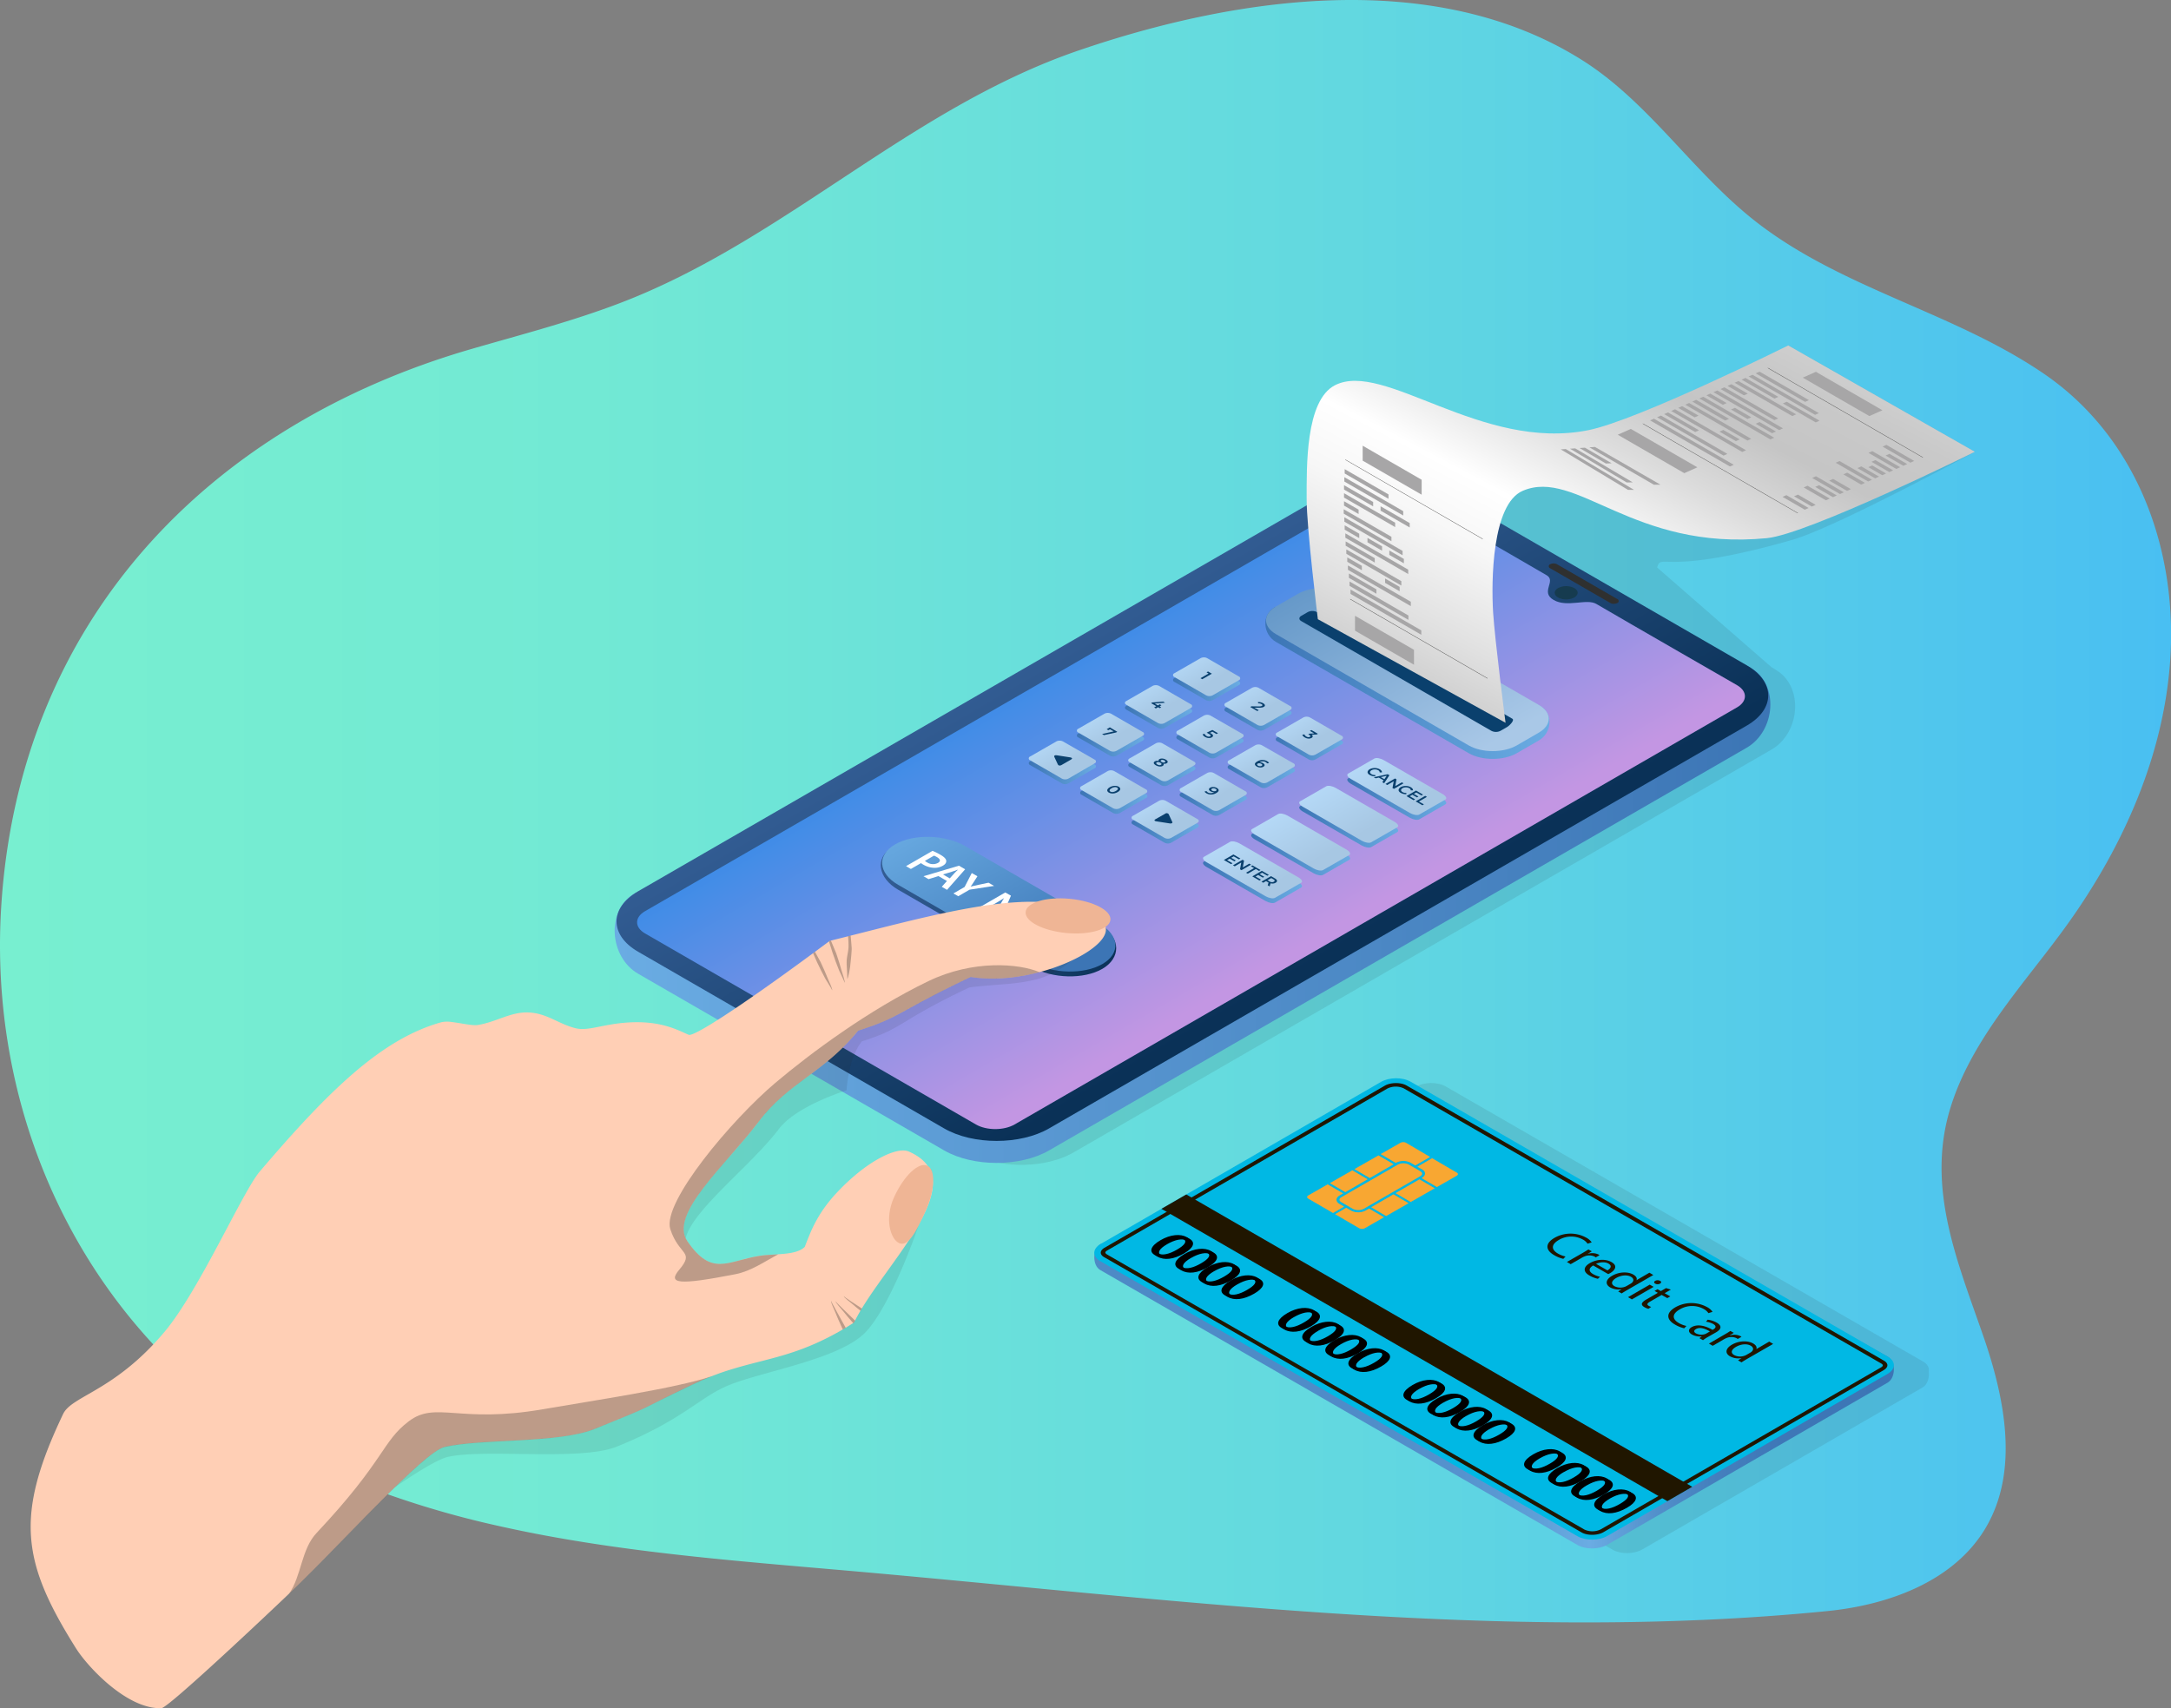 <svg xmlns="http://www.w3.org/2000/svg" xmlns:xlink="http://www.w3.org/1999/xlink" viewBox="0 0 1151.7 906.32"><rect x="0" y="0" width="1151.7" height="906.32" fill="#808080" stroke="none"/><defs><style>.cls-1{isolation:isolate;}.cls-2{fill:url(#linear-gradient);}.cls-3,.cls-46,.cls-52{fill:#222221;}.cls-3{opacity:0.1;}.cls-4{fill:url(#linear-gradient-2);}.cls-5{fill:url(#linear-gradient-3);}.cls-6{fill:url(#linear-gradient-4);}.cls-7{fill:#163b4f;}.cls-8{fill:#2f3030;}.cls-9{fill:url(#linear-gradient-5);}.cls-10{fill:url(#linear-gradient-6);}.cls-11{fill:#0a406d;}.cls-12{fill:url(#linear-gradient-7);}.cls-13{fill:url(#linear-gradient-8);}.cls-14{fill:url(#linear-gradient-9);}.cls-15{fill:url(#linear-gradient-10);}.cls-16{fill:url(#linear-gradient-11);}.cls-17{fill:url(#linear-gradient-12);}.cls-18{fill:url(#linear-gradient-13);}.cls-19{fill:url(#linear-gradient-14);}.cls-20{fill:url(#linear-gradient-15);}.cls-21{fill:url(#linear-gradient-16);}.cls-22{fill:url(#linear-gradient-17);}.cls-23{fill:url(#linear-gradient-18);}.cls-24{fill:url(#linear-gradient-19);}.cls-25{fill:url(#linear-gradient-20);}.cls-26{fill:url(#linear-gradient-21);}.cls-27{fill:url(#linear-gradient-22);}.cls-28{fill:url(#linear-gradient-23);}.cls-29{fill:url(#linear-gradient-24);}.cls-30{fill:url(#linear-gradient-25);}.cls-31{fill:url(#linear-gradient-26);}.cls-32{fill:url(#linear-gradient-27);}.cls-33{fill:url(#linear-gradient-28);}.cls-34{fill:url(#linear-gradient-29);}.cls-35{fill:url(#linear-gradient-30);}.cls-36{fill:url(#linear-gradient-31);}.cls-37{fill:url(#linear-gradient-32);}.cls-38{fill:url(#linear-gradient-33);}.cls-39{fill:url(#linear-gradient-34);}.cls-40{fill:url(#linear-gradient-35);}.cls-41{fill:url(#linear-gradient-36);}.cls-42{fill:url(#linear-gradient-37);}.cls-43{fill:url(#linear-gradient-38);}.cls-44{fill:url(#linear-gradient-39);}.cls-45{fill:#a7a6a7;}.cls-47{fill:url(#linear-gradient-40);}.cls-48{fill:url(#linear-gradient-41);}.cls-49{fill:#fff;}.cls-50{fill:#ffcfb5;}.cls-51{fill:#efb595;}.cls-52,.cls-55{mix-blend-mode:overlay;}.cls-52{opacity:0.3;}.cls-53{fill:url(#linear-gradient-42);}.cls-54{fill:#00b8e4;}.cls-56{fill:#201600;}.cls-57{fill:#f8a732;}</style><linearGradient id="linear-gradient" y1="430.37" x2="1151.7" y2="430.37" gradientUnits="userSpaceOnUse"><stop offset="0" stop-color="#78efd0"/><stop offset="0.27" stop-color="#72e9d4"/><stop offset="0.62" stop-color="#62d8e0"/><stop offset="1" stop-color="#49bff2"/></linearGradient><linearGradient id="linear-gradient-2" x1="326.07" y1="440.64" x2="939.17" y2="440.64" gradientUnits="userSpaceOnUse"><stop offset="0" stop-color="#6aace3"/><stop offset="1" stop-color="#3c75b5"/></linearGradient><linearGradient id="linear-gradient-3" x1="-1133.21" y1="-1835.64" x2="-881.51" y2="-1835.64" gradientTransform="matrix(0.87, 0.5, -1, 0.58, -330.71, 1992.51)" gradientUnits="userSpaceOnUse"><stop offset="0" stop-color="#335d94"/><stop offset="1" stop-color="#0a3157"/></linearGradient><linearGradient id="linear-gradient-4" x1="-1120.54" y1="-1834.93" x2="-894.17" y2="-1834.93" gradientTransform="matrix(0.87, 0.5, -1, 0.58, -330.71, 1992.51)" gradientUnits="userSpaceOnUse"><stop offset="0" stop-color="#3c8ce7"/><stop offset="1" stop-color="#c396e3"/></linearGradient><linearGradient id="linear-gradient-5" x1="671.27" y1="359.36" x2="821.99" y2="359.36" gradientUnits="userSpaceOnUse"><stop offset="0" stop-color="#3c75b5"/><stop offset="1" stop-color="#6aace3"/></linearGradient><linearGradient id="linear-gradient-6" x1="-1784.48" y1="-1723.94" x2="-1637.02" y2="-1723.94" gradientTransform="matrix(0.87, 0.5, -1, 0.58, 504.19, 2206.01)" gradientUnits="userSpaceOnUse"><stop offset="0" stop-color="#6296c7"/><stop offset="1" stop-color="#a9c8e7"/></linearGradient><linearGradient id="linear-gradient-7" x1="622.3" y1="361.59" x2="657.95" y2="361.59" xlink:href="#linear-gradient-5"/><linearGradient id="linear-gradient-8" x1="649.55" y1="377.33" x2="685.2" y2="377.33" xlink:href="#linear-gradient-5"/><linearGradient id="linear-gradient-9" x1="676.8" y1="393.06" x2="712.45" y2="393.06" xlink:href="#linear-gradient-5"/><linearGradient id="linear-gradient-10" x1="714.77" y1="419.84" x2="767.25" y2="419.84" xlink:href="#linear-gradient-5"/><linearGradient id="linear-gradient-11" x1="689.26" y1="434.57" x2="741.74" y2="434.57" xlink:href="#linear-gradient-5"/><linearGradient id="linear-gradient-12" x1="663.75" y1="449.3" x2="716.23" y2="449.3" xlink:href="#linear-gradient-5"/><linearGradient id="linear-gradient-13" x1="638.23" y1="464.03" x2="690.72" y2="464.03" xlink:href="#linear-gradient-5"/><linearGradient id="linear-gradient-14" x1="596.79" y1="376.32" x2="632.43" y2="376.32" xlink:href="#linear-gradient-5"/><linearGradient id="linear-gradient-15" x1="624.04" y1="392.05" x2="659.69" y2="392.05" xlink:href="#linear-gradient-5"/><linearGradient id="linear-gradient-16" x1="651.29" y1="407.79" x2="686.94" y2="407.79" xlink:href="#linear-gradient-5"/><linearGradient id="linear-gradient-17" x1="571.27" y1="391.05" x2="606.92" y2="391.05" xlink:href="#linear-gradient-5"/><linearGradient id="linear-gradient-18" x1="598.53" y1="406.78" x2="634.17" y2="406.78" xlink:href="#linear-gradient-5"/><linearGradient id="linear-gradient-19" x1="625.78" y1="422.52" x2="661.43" y2="422.52" xlink:href="#linear-gradient-5"/><linearGradient id="linear-gradient-20" x1="545.76" y1="405.78" x2="581.41" y2="405.78" xlink:href="#linear-gradient-5"/><linearGradient id="linear-gradient-21" x1="573.01" y1="421.51" x2="608.66" y2="421.51" xlink:href="#linear-gradient-5"/><linearGradient id="linear-gradient-22" x1="600.27" y1="437.25" x2="635.92" y2="437.25" xlink:href="#linear-gradient-5"/><linearGradient id="linear-gradient-23" x1="-377.62" y1="-2697.45" x2="-354.19" y2="-2697.45" gradientTransform="matrix(0.87, 0.5, -1, 0.58, -1740.46, 2099.47)" gradientUnits="userSpaceOnUse"><stop offset="0" stop-color="#b7dcfa"/><stop offset="1" stop-color="#a7c7e3"/></linearGradient><linearGradient id="linear-gradient-24" x1="-346.15" y1="-2697.45" x2="-322.72" y2="-2697.45" xlink:href="#linear-gradient-23"/><linearGradient id="linear-gradient-25" x1="-314.69" y1="-2697.45" x2="-291.25" y2="-2697.45" xlink:href="#linear-gradient-23"/><linearGradient id="linear-gradient-26" x1="-271.17" y1="-2697.45" x2="-227.65" y2="-2697.45" xlink:href="#linear-gradient-23"/><linearGradient id="linear-gradient-27" x1="-271.17" y1="-2671.94" x2="-227.65" y2="-2671.94" xlink:href="#linear-gradient-23"/><linearGradient id="linear-gradient-28" x1="-271.17" y1="-2646.43" x2="-227.65" y2="-2646.43" xlink:href="#linear-gradient-23"/><linearGradient id="linear-gradient-29" x1="-271.17" y1="-2620.92" x2="-227.65" y2="-2620.92" xlink:href="#linear-gradient-23"/><linearGradient id="linear-gradient-30" x1="-377.62" y1="-2671.94" x2="-354.19" y2="-2671.94" xlink:href="#linear-gradient-23"/><linearGradient id="linear-gradient-31" x1="-346.16" y1="-2671.94" x2="-322.72" y2="-2671.94" xlink:href="#linear-gradient-23"/><linearGradient id="linear-gradient-32" x1="-314.69" y1="-2671.94" x2="-291.25" y2="-2671.94" xlink:href="#linear-gradient-23"/><linearGradient id="linear-gradient-33" x1="-377.62" y1="-2646.43" x2="-354.19" y2="-2646.43" xlink:href="#linear-gradient-23"/><linearGradient id="linear-gradient-34" x1="-346.16" y1="-2646.43" x2="-322.72" y2="-2646.43" xlink:href="#linear-gradient-23"/><linearGradient id="linear-gradient-35" x1="-314.69" y1="-2646.43" x2="-291.25" y2="-2646.43" xlink:href="#linear-gradient-23"/><linearGradient id="linear-gradient-36" x1="-377.63" y1="-2620.92" x2="-354.19" y2="-2620.92" xlink:href="#linear-gradient-23"/><linearGradient id="linear-gradient-37" x1="-346.16" y1="-2620.92" x2="-322.72" y2="-2620.92" xlink:href="#linear-gradient-23"/><linearGradient id="linear-gradient-38" x1="-314.69" y1="-2620.92" x2="-291.26" y2="-2620.92" xlink:href="#linear-gradient-23"/><linearGradient id="linear-gradient-39" x1="780.51" y1="404.18" x2="932.73" y2="114.33" gradientUnits="userSpaceOnUse"><stop offset="0" stop-color="#c2c2c2"/><stop offset="0.16" stop-color="#e0e0e0"/><stop offset="0.31" stop-color="#f7f7f7"/><stop offset="0.41" stop-color="#fff"/><stop offset="0.56" stop-color="#dcdcdc"/><stop offset="0.68" stop-color="#c5c5c5"/><stop offset="0.79" stop-color="#c9c9c9"/><stop offset="0.89" stop-color="#d4d4d4"/><stop offset="0.98" stop-color="#e7e7e7"/><stop offset="1" stop-color="#ececec"/></linearGradient><linearGradient id="linear-gradient-40" x1="467.27" y1="481.94" x2="592.15" y2="481.94" gradientTransform="matrix(1, 0, 0, 1, 0, 0)" xlink:href="#linear-gradient-3"/><linearGradient id="linear-gradient-41" x1="-3476.4" y1="-1110.09" x2="-3349.46" y2="-1110.09" gradientTransform="matrix(0.87, 0.5, -1, 0.58, 2375.35, 2827.13)" xlink:href="#linear-gradient-2"/><linearGradient id="linear-gradient-42" x1="580.52" y1="699.16" x2="1004.68" y2="699.16" gradientUnits="userSpaceOnUse"><stop offset="0" stop-color="#4d8ac6"/><stop offset="0.32" stop-color="#4f8cc8"/><stop offset="0.46" stop-color="#5593ce"/><stop offset="0.56" stop-color="#5fa0d8"/><stop offset="0.62" stop-color="#6aace3"/><stop offset="0.65" stop-color="#61a1da"/><stop offset="0.71" stop-color="#508ec9"/><stop offset="0.77" stop-color="#4580be"/><stop offset="0.86" stop-color="#3e77b7"/><stop offset="1" stop-color="#3c75b5"/></linearGradient></defs><g class="cls-1"><g id="Слой_2" data-name="Слой 2"><g id="Слой_1-2" data-name="Слой 1"><path class="cls-2" d="M265.93,809.89a499.94,499.94,0,0,1-81.1-25C62.37,734.73-7.59,611.23.66,480.77,10.17,330.28,109.53,225.86,250.27,185.1c26.55-7.69,53.33-14.6,79.18-24.52,87.18-33.46,153.15-103.17,243-133.89,82.94-28.36,188.47-44.2,266.91,5.24,35.11,22.14,58.38,58.9,90.9,84.7,46.14,36.61,106,48.72,154.23,81.8,49.25,33.77,70.78,93.2,66.79,151.81-3.43,50.31-24.65,98.24-53.93,139.3-22.43,31.45-51.76,61.43-63,99.33-12.34,41.66,4,80.32,17.61,119.47,11.56,33.24,19.35,71.84,1.48,102.16-16.7,28.34-51.37,41-84.1,44.24-173.14,17.25-349.67-6.63-522.1-21.65C386.59,827.81,325.1,823.08,265.93,809.89Z"/><path class="cls-3" d="M941.85,355.27h0c-.67-.46-1.39-.91-2.14-1.34l-60.61-52.85c2.44-8.17,2.68,5,71.39-14.57,23.35-6.65,97.2-46.81,97.2-46.81l-99-56.42s-66.53,40.62-92.81,45.92c-56.9,11.5-107.43-19.44-133.44-6.08-15.72,8.08-16.13,25.48-16.13,42.84,0,.92,0,2,.06,3.1L351.67,473.84c-.67.38-1.3.78-1.9,1.18h0a20.19,20.19,0,0,0-7.31,7.26,17.26,17.26,0,0,0-1,1.85c-5.22,11.16-1.29,26.88,10.19,33.5L514,611.38c15.29,8.82,40.3,8.83,55.58,0L939.7,397.72C955,388.89,957.14,364.09,941.85,355.27Z"/><path class="cls-4" d="M928.72,354.28,764.2,270.89c-15.29-8.83-40.3-8.83-55.59,0L336.63,474c-15.29,8.83-13.38,33.79,1.91,42.61l162.37,93.75c15.28,8.82,40.3,8.82,55.58,0L926.57,396.72C941.86,387.9,944,363.1,928.72,354.28Z"/><path class="cls-5" d="M926.57,352.93,764.2,259.19c-15.29-8.83-40.3-8.83-55.59,0L338.53,472.85c-15.28,8.83-15.28,23.27,0,32.09l162.37,93.75c15.28,8.82,40.3,8.82,55.58,0L926.57,385C941.86,376.2,941.85,361.76,926.57,352.93Z"/><path class="cls-6" d="M921.45,363.49s-57.66-33.15-74.6-43.07c-5.22-3.06-15.41,2.08-22.67-2.12s1.55-10-3.66-13.09c-18.41-10.76-74.61-43.07-74.61-43.07-5.63-3.25-14.84-3.25-20.47,0L342.2,483.41c-5.64,3.25-5.64,8.57,0,11.82L517.73,596.58c5.63,3.25,14.85,3.25,20.48,0L921.45,375.31C927.08,372.06,927.08,366.74,921.45,363.49Z"/><path class="cls-7" d="M835.15,312a9.51,9.51,0,0,0-8.6,0c-2.37,1.37-2.37,3.59,0,5a9.51,9.51,0,0,0,8.6,0C837.52,315.56,837.52,313.34,835.15,312Z"/><path class="cls-8" d="M857.94,317.81,826,299.37a4,4,0,0,0-3.65,0,1.12,1.12,0,0,0,0,2.11l31.94,18.44a4,4,0,0,0,3.66,0A1.11,1.11,0,0,0,857.94,317.81Z"/><path class="cls-9" d="M817.12,374.51,714.06,319.1c-7-4-18.43-4-25.42,0l-12.48,3.11c-7,4-6.26,14.32.73,18.35l102.29,59.06c7,4,18.43,4,25.42,0l11.75-6.79C823.34,388.8,824.11,378.54,817.12,374.51Z"/><path class="cls-10" d="M804.6,395.49c-7,4-18.43,4-25.42,0L676.89,336.43c-7-4-7-10.64,0-14.67L688.64,315c7-4,18.43-4,25.42,0L816.35,374c7,4,7,10.64,0,14.68Z"/><path class="cls-11" d="M796,387.73a5.33,5.33,0,0,1-4.84,0L690.32,329.52c-1.34-.77-1.34-2,0-2.79l3.46-2a5.36,5.36,0,0,1,4.84,0l72,41.56c1.58.91,7.06.81,8.47,1.63l23.2,13.39c1.33.77-1.49,3.65-2.83,4.43Z"/><path class="cls-12" d="M623,361.76l16.81,9.71a3.88,3.88,0,0,0,3.48,0l13.92-8a1.06,1.06,0,0,0,0-2l-16.82-9.7a3.81,3.81,0,0,0-3.48,0l-13.91,8A1.06,1.06,0,0,0,623,361.76Z"/><path class="cls-13" d="M650.27,377.49l16.81,9.71a3.84,3.84,0,0,0,3.48,0l13.92-8a1.06,1.06,0,0,0,0-2l-16.82-9.71a3.88,3.88,0,0,0-3.48,0l-13.91,8A1.06,1.06,0,0,0,650.27,377.49Z"/><path class="cls-14" d="M677.52,393.23l16.81,9.7a3.81,3.81,0,0,0,3.48,0l13.92-8a1.06,1.06,0,0,0,0-2l-16.82-9.71a3.88,3.88,0,0,0-3.48,0l-13.91,8A1.06,1.06,0,0,0,677.52,393.23Z"/><path class="cls-15" d="M765.32,423.83l-31.23-18c-1.78-1-4-1.41-5-.86l-13.91,8c-1,.55-.3,1.84,1.49,2.87l31.23,18c1.78,1,4,1.41,5,.86l13.91-8C767.77,426.15,767.1,424.86,765.32,423.83Z"/><path class="cls-16" d="M739.81,438.56l-31.23-18c-1.78-1-4-1.41-5-.86l-13.91,8c-1,.55-.3,1.84,1.49,2.86l31.23,18c1.78,1,4,1.42,5,.86l13.92-8C742.26,440.88,741.59,439.59,739.81,438.56Z"/><path class="cls-17" d="M714.3,453.29l-31.23-18c-1.78-1-4-1.41-5-.86l-13.91,8c-1,.56-.3,1.84,1.49,2.87l31.22,18c1.79,1,4,1.42,5,.86l13.92-8C716.75,455.61,716.08,454.32,714.3,453.29Z"/><path class="cls-18" d="M688.79,468l-31.23-18c-1.78-1-4-1.41-5-.86l-13.92,8c-1,.56-.29,1.84,1.49,2.87l31.23,18c1.79,1,4,1.42,5,.86l13.92-8C691.24,470.33,690.57,469.05,688.79,468Z"/><path class="cls-19" d="M597.51,376.49l16.81,9.71a3.88,3.88,0,0,0,3.48,0l13.91-8a1.06,1.06,0,0,0,0-2l-16.81-9.7a3.84,3.84,0,0,0-3.48,0l-13.91,8C596.54,375,596.54,375.93,597.51,376.49Z"/><path class="cls-20" d="M641.57,401.93a3.88,3.88,0,0,0,3.48,0l13.92-8a1.06,1.06,0,0,0,0-2l-16.82-9.71a3.81,3.81,0,0,0-3.48,0l-13.91,8a1.06,1.06,0,0,0,0,2Z"/><path class="cls-21" d="M672.3,417.66l13.92-8a1.06,1.06,0,0,0,0-2l-16.82-9.71a3.88,3.88,0,0,0-3.48,0L652,406a1.05,1.05,0,0,0,0,2l16.81,9.71A3.81,3.81,0,0,0,672.3,417.66Z"/><path class="cls-22" d="M572,391.22l16.82,9.7a3.81,3.81,0,0,0,3.48,0l13.91-8a1.06,1.06,0,0,0,0-2l-16.81-9.71a3.88,3.88,0,0,0-3.48,0l-13.92,8A1.06,1.06,0,0,0,572,391.22Z"/><path class="cls-23" d="M613.16,396.91l-13.91,8a1.06,1.06,0,0,0,0,2l16.81,9.71a3.88,3.88,0,0,0,3.48,0l13.91-8a1.05,1.05,0,0,0,0-2l-16.81-9.71A3.81,3.81,0,0,0,613.16,396.91Z"/><path class="cls-24" d="M626.5,422.68l16.81,9.71a3.81,3.81,0,0,0,3.48,0l13.92-8a1.06,1.06,0,0,0,0-2l-16.82-9.71a3.88,3.88,0,0,0-3.48,0l-13.91,8A1.05,1.05,0,0,0,626.5,422.68Z"/><path class="cls-25" d="M580.69,405.61l-16.81-9.71a3.88,3.88,0,0,0-3.48,0l-13.92,8a1.06,1.06,0,0,0,0,2l16.82,9.7a3.81,3.81,0,0,0,3.48,0l13.91-8A1.06,1.06,0,0,0,580.69,405.61Z"/><path class="cls-26" d="M607.94,421.34l-16.81-9.7a3.81,3.81,0,0,0-3.48,0l-13.92,8a1.06,1.06,0,0,0,0,2l16.82,9.71a3.88,3.88,0,0,0,3.48,0l13.91-8A1.06,1.06,0,0,0,607.94,421.34Z"/><path class="cls-27" d="M635.19,437.08l-16.81-9.71a3.88,3.88,0,0,0-3.48,0l-13.91,8a1.06,1.06,0,0,0,0,2l16.81,9.71a3.81,3.81,0,0,0,3.48,0l13.91-8C636.16,438.53,636.16,437.63,635.19,437.08Z"/><path class="cls-28" d="M643.31,368.89a3.88,3.88,0,0,1-3.48,0L623,359.18a1.06,1.06,0,0,1,0-2l13.91-8a3.84,3.84,0,0,1,3.48,0l16.82,9.7a1.06,1.06,0,0,1,0,2Z"/><path class="cls-29" d="M670.56,384.62a3.88,3.88,0,0,1-3.48,0l-16.81-9.71a1.06,1.06,0,0,1,0-2l13.91-8a3.81,3.81,0,0,1,3.48,0l16.82,9.71a1.06,1.06,0,0,1,0,2Z"/><path class="cls-30" d="M697.81,400.35a3.81,3.81,0,0,1-3.48,0l-16.81-9.71a1.05,1.05,0,0,1,0-2l13.91-8a3.88,3.88,0,0,1,3.48,0l16.82,9.71a1.06,1.06,0,0,1,0,2Z"/><path class="cls-31" d="M752.9,432.16c-1,.55-3.19.16-5-.87l-31.23-18c-1.79-1-2.45-2.31-1.49-2.86l13.91-8c1-.55,3.19-.17,5,.86l31.23,18c1.78,1,2.45,2.32,1.49,2.87Z"/><path class="cls-32" d="M727.38,446.88c-1,.56-3.18.17-5-.86l-31.23-18c-1.79-1-2.45-2.31-1.49-2.87l13.91-8c1-.55,3.19-.17,5,.86l31.23,18c1.78,1,2.45,2.32,1.49,2.87Z"/><path class="cls-33" d="M701.87,461.61c-1,.56-3.18.17-5-.86l-31.22-18c-1.79-1-2.46-2.31-1.49-2.87l13.91-8c1-.56,3.19-.17,5,.86l31.23,18c1.78,1,2.45,2.31,1.49,2.87Z"/><path class="cls-34" d="M676.36,476.34c-1,.56-3.18.17-5-.86l-31.23-18c-1.78-1-2.45-2.31-1.49-2.87l13.92-8c1-.56,3.19-.17,5,.86l31.23,18c1.78,1,2.45,2.31,1.49,2.87Z"/><path class="cls-35" d="M617.8,383.61a3.81,3.81,0,0,1-3.48,0l-16.81-9.7c-1-.56-1-1.46,0-2l13.91-8a3.88,3.88,0,0,1,3.48,0l16.81,9.71a1.06,1.06,0,0,1,0,2Z"/><path class="cls-36" d="M645.05,399.35a3.88,3.88,0,0,1-3.48,0l-16.81-9.71a1.06,1.06,0,0,1,0-2l13.91-8a3.81,3.81,0,0,1,3.48,0L659,389.31a1.05,1.05,0,0,1,0,2Z"/><path class="cls-37" d="M672.3,415.08a3.81,3.81,0,0,1-3.48,0L652,405.37a1.05,1.05,0,0,1,0-2l13.91-8a3.88,3.88,0,0,1,3.48,0L686.22,405a1.06,1.06,0,0,1,0,2Z"/><path class="cls-38" d="M592.29,398.34a3.81,3.81,0,0,1-3.48,0L572,388.64a1.06,1.06,0,0,1,0-2l13.92-8a3.88,3.88,0,0,1,3.48,0l16.81,9.71a1.06,1.06,0,0,1,0,2Z"/><path class="cls-39" d="M619.54,414.08a3.88,3.88,0,0,1-3.48,0l-16.81-9.71c-1-.56-1-1.45,0-2l13.91-8a3.81,3.81,0,0,1,3.48,0l16.81,9.7c1,.56,1,1.46,0,2Z"/><path class="cls-40" d="M646.79,429.81a3.81,3.81,0,0,1-3.48,0L626.5,420.1a1.06,1.06,0,0,1,0-2l13.91-8a3.88,3.88,0,0,1,3.48,0l16.82,9.71a1.06,1.06,0,0,1,0,2Z"/><path class="cls-41" d="M566.78,413.07a3.81,3.81,0,0,1-3.48,0l-16.82-9.71a1.05,1.05,0,0,1,0-2l13.92-8a3.88,3.88,0,0,1,3.48,0L580.69,403a1.06,1.06,0,0,1,0,2Z"/><path class="cls-42" d="M594,428.81a3.88,3.88,0,0,1-3.48,0l-16.82-9.71a1.06,1.06,0,0,1,0-2l13.92-8a3.81,3.81,0,0,1,3.48,0l16.81,9.7a1.06,1.06,0,0,1,0,2Z"/><path class="cls-43" d="M621.28,444.54a3.88,3.88,0,0,1-3.48,0L601,434.83a1.06,1.06,0,0,1,0-2l13.91-8a3.81,3.81,0,0,1,3.48,0l16.81,9.71c1,.55,1,1.45,0,2Z"/><path class="cls-11" d="M642.88,357.42l-5.08,2.93-.94-.54,4.28-2.48-1.07-.62.79-.45Z"/><path class="cls-11" d="M667.78,376.78l-.79.46-3.74-2.16.63-.36,3.92.06a5.43,5.43,0,0,0,1-.07,1.57,1.57,0,0,0,.6-.21c.24-.13.34-.28.31-.45s-.21-.33-.52-.51a2.87,2.87,0,0,0-1.71-.38l-.16-.68a4.66,4.66,0,0,1,1.43.11,4.73,4.73,0,0,1,1.34.52q.82.48.93,1t-.57.9a3.06,3.06,0,0,1-1,.34,6.79,6.79,0,0,1-1.49.1l-2.65,0Z"/><path class="cls-11" d="M696.38,390.7a1,1,0,0,1-.61.78,3,3,0,0,1-1,.34,3.82,3.82,0,0,1-1.25-.06,4.32,4.32,0,0,1-1.32-.52,3.81,3.81,0,0,1-.89-.69,1.58,1.58,0,0,1-.43-.75l1.14-.18a1.15,1.15,0,0,0,.3.59,2.37,2.37,0,0,0,.68.55,2.53,2.53,0,0,0,1,.34,1.43,1.43,0,0,0,.84-.16c.24-.14.33-.3.29-.48s-.26-.38-.64-.59l-.46-.27.65-.37,2.52-.13-2.31-1.33.79-.46,3.46,2-.63.36-2.7.14C696.19,390.11,696.39,390.41,696.38,390.7Z"/><path class="cls-11" d="M615.24,375.7l-.9-.52-1.15.67-.91-.53,1.15-.66-2.78-1.61.65-.38,5.77-.44,1,.58-5.48.44,1.66,1,1-.59.88.51-1,.59.9.52Z"/><path class="cls-11" d="M643.5,390.19c.06.36-.15.68-.62,1a3,3,0,0,1-1,.34,3.66,3.66,0,0,1-1.27-.05,4.5,4.5,0,0,1-1.32-.51,3.65,3.65,0,0,1-.9-.7,1.61,1.61,0,0,1-.42-.74l1.13-.19a1.24,1.24,0,0,0,.31.6,2.55,2.55,0,0,0,.68.55,2.51,2.51,0,0,0,1,.33,1.4,1.4,0,0,0,.85-.16c.26-.15.36-.32.28-.52a1.89,1.89,0,0,0-.85-.72l-1.23-.71,3-1.44,3,1.72-.79.45-2.18-1.26-1.28.62.49.28C643,389.45,643.43,389.84,643.5,390.19Z"/><path class="cls-11" d="M670.74,405.51a.76.76,0,0,1,.08.68,1.32,1.32,0,0,1-.6.6,2.9,2.9,0,0,1-1.11.36,3.9,3.9,0,0,1-2.39-.48c-.69-.4-1-.84-1-1.31s.49-.94,1.3-1.41a5.71,5.71,0,0,1,1.77-.67,5.13,5.13,0,0,1,1.79,0,4.47,4.47,0,0,1,1.62.57,3.11,3.11,0,0,1,.65.47,1.37,1.37,0,0,1,.36.48l-1.06.21a1.56,1.56,0,0,0-.72-.7,3,3,0,0,0-1.59-.4,3.67,3.67,0,0,0-1.71.51h0a3.2,3.2,0,0,1,1,.1,3.78,3.78,0,0,1,.91.37A2,2,0,0,1,670.74,405.51Zm-2.38,1a1.63,1.63,0,0,0,.91-.2c.26-.15.38-.33.35-.52s-.2-.39-.51-.56a2.11,2.11,0,0,0-1-.29,1.68,1.68,0,0,0-.91.19.55.55,0,0,0-.33.52c0,.2.2.4.53.59A2,2,0,0,0,668.36,406.49Z"/><path class="cls-11" d="M592.7,388.24l-.64.37L585.65,390l-1-.59,6.19-1.36-2-1.15-.86.49-.88-.5,1.66-1Z"/><path class="cls-11" d="M617.31,405.8a1.08,1.08,0,0,1-.51.54,2.63,2.63,0,0,1-1.07.32,4,4,0,0,1-1.26-.12,4.85,4.85,0,0,1-1.28-.52,3,3,0,0,1-.91-.74.82.82,0,0,1-.19-.72,1.13,1.13,0,0,1,.56-.62,2.41,2.41,0,0,1,.93-.29,3.38,3.38,0,0,1,1.09.06.56.56,0,0,1,0-.52,1,1,0,0,1,.46-.46,2.34,2.34,0,0,1,1-.29,3.58,3.58,0,0,1,1.16.1,4.1,4.1,0,0,1,1.16.47,2.63,2.63,0,0,1,.82.67.83.83,0,0,1,.17.67,1,1,0,0,1-.51.57,2,2,0,0,1-.79.26,3.18,3.18,0,0,1-.92,0A.74.74,0,0,1,617.31,405.8Zm-2.34.14a1.44,1.44,0,0,0,.91-.17c.25-.14.35-.32.29-.52a1.2,1.2,0,0,0-.61-.6,2.52,2.52,0,0,0-1-.35,1.52,1.52,0,0,0-.89.17c-.25.15-.36.33-.3.52s.25.4.6.6A2.52,2.52,0,0,0,615,405.94Zm1.81-2.8a1.3,1.3,0,0,0-.79.15c-.21.13-.3.28-.26.45a1,1,0,0,0,.51.52,2.28,2.28,0,0,0,.9.3,1.4,1.4,0,0,0,.78-.15c.23-.13.32-.29.27-.46a1.06,1.06,0,0,0-.52-.52A2.07,2.07,0,0,0,616.78,403.14Z"/><path class="cls-11" d="M646.49,419.35q-.07.7-1.29,1.41a5.45,5.45,0,0,1-3.57.69,4.91,4.91,0,0,1-1.61-.57,3.52,3.52,0,0,1-.65-.47,1.36,1.36,0,0,1-.36-.49l1.06-.21a1.47,1.47,0,0,0,.72.7,2.92,2.92,0,0,0,1.59.4,3.48,3.48,0,0,0,1.71-.51h0a3.18,3.18,0,0,1-1-.11,3.48,3.48,0,0,1-.92-.37,1.82,1.82,0,0,1-.7-.63.71.71,0,0,1-.08-.67,1.29,1.29,0,0,1,.6-.61,2.8,2.8,0,0,1,1.11-.36,4,4,0,0,1,1.24.06,3.68,3.68,0,0,1,1.15.42C646.22,418.44,646.54,418.87,646.49,419.35Zm-2.37.43a1.56,1.56,0,0,0,.91-.19c.25-.14.36-.31.34-.51s-.2-.4-.53-.59a2.18,2.18,0,0,0-1-.28,1.66,1.66,0,0,0-.9.2c-.26.16-.38.33-.35.53s.19.38.5.56A2.17,2.17,0,0,0,644.12,419.78Z"/><path class="cls-11" d="M587.45,419.63a1,1,0,0,1,.14-.95,3.11,3.11,0,0,1,1.13-1,5.42,5.42,0,0,1,1.68-.65,4.89,4.89,0,0,1,1.65-.09,3.79,3.79,0,0,1,1.39.45,1.74,1.74,0,0,1,.79.81,1.06,1.06,0,0,1-.14,1,3.2,3.2,0,0,1-1.13,1,5.71,5.71,0,0,1-1.68.66,5.17,5.17,0,0,1-1.65.08,3.62,3.62,0,0,1-1.4-.46A1.61,1.61,0,0,1,587.45,419.63Zm2.9.57a4.28,4.28,0,0,0,1.66-.59q.88-.53,1-1c.09-.29,0-.55-.4-.75a2.14,2.14,0,0,0-1.31-.24,4.18,4.18,0,0,0-1.65.59c-.6.35-.94.67-1,1s.05.55.4.75A2.15,2.15,0,0,0,590.35,420.2Z"/><path class="cls-11" d="M563.08,405.9c-.76.44-1.6.31-1.88-.29l-1.9-4.09c-.28-.6.34-1,1.38-.8l7.09,1.1c1,.16,1.26.65.51,1.09Z"/><path class="cls-11" d="M612.9,434.67c-.76.44-.53.92.51,1.08l7.09,1.1c1,.16,1.66-.2,1.38-.79L620,432a1.29,1.29,0,0,0-1.88-.29Z"/><path class="cls-11" d="M653.84,458l-.79.45-3.81-2.19,5.07-2.93,3.71,2.14-.79.45-2.76-1.59-1.32.76,2.45,1.41-.78.45-2.45-1.41-1.4.81Z"/><path class="cls-11" d="M663.68,458.73l-5.07,2.92-.78-.44.64-3.6-3.44,2-.93-.54,5.07-2.93.78.45-.64,3.6,3.43-2Z"/><path class="cls-11" d="M665.27,460.57l-1.68-1,.8-.46,4.3,2.48-.79.46-1.68-1-4.28,2.47L661,463Z"/><path class="cls-11" d="M668.93,466.7l-.79.46-3.81-2.2L669.4,462l3.71,2.14-.79.46-2.76-1.6-1.32.76,2.45,1.42-.78.44-2.45-1.41-1.4.81Z"/><path class="cls-11" d="M672.51,469.68l.45-1.46-.21-.1-1.14-.67-1.48.86-.94-.55,5.07-2.93,2.09,1.21a2.7,2.7,0,0,1,.93.79.85.85,0,0,1,.13.79,1.55,1.55,0,0,1-.71.71,3.34,3.34,0,0,1-1.26.41,4.06,4.06,0,0,1-1.42-.11l-.5,1.64Zm3.67-2.51c0-.23-.26-.46-.67-.69l-1.11-.64-2,1.17,1.1.63a2.72,2.72,0,0,0,1.2.39,1.87,1.87,0,0,0,1.07-.25C676.08,467.59,676.22,467.39,676.18,467.17Z"/><path class="cls-11" d="M725.62,410.21a1.19,1.19,0,0,1,0-1.1,2.27,2.27,0,0,1,1-1,4.57,4.57,0,0,1,1.69-.57,6.12,6.12,0,0,1,1.91,0,5.24,5.24,0,0,1,1.72.6,2.83,2.83,0,0,1,.92.79,1.18,1.18,0,0,1,.24.86l-1.18,0a1.21,1.21,0,0,0-.76-1.12,3.49,3.49,0,0,0-1.16-.41,4.23,4.23,0,0,0-1.28,0,3.27,3.27,0,0,0-1.15.4,1.54,1.54,0,0,0-.69.67.76.76,0,0,0,0,.73,1.76,1.76,0,0,0,.7.68,3.67,3.67,0,0,0,2,.43l0,.69a5.79,5.79,0,0,1-1.5-.14,5.09,5.09,0,0,1-1.36-.54A2.41,2.41,0,0,1,725.62,410.21Z"/><path class="cls-11" d="M734,414l-2.54-1.47-1.67.39-1-.56,7.36-1.61.93.54-2.79,4.25-1-.57Zm.42-.61,1.26-1.83-3.16.73Z"/><path class="cls-11" d="M744.56,415.59l-5.07,2.93-.78-.45.64-3.59-3.44,2-.93-.54,5.07-2.93.78.45-.64,3.6,3.44-2Z"/><path class="cls-11" d="M742.08,419.71a1.19,1.19,0,0,1,0-1.1,2.3,2.3,0,0,1,1-1,4.87,4.87,0,0,1,1.7-.56,5.83,5.83,0,0,1,1.91,0,5.1,5.1,0,0,1,1.72.61,2.82,2.82,0,0,1,.92.78,1.19,1.19,0,0,1,.24.87l-1.18,0a1.21,1.21,0,0,0-.76-1.13,3.49,3.49,0,0,0-1.16-.41,3.93,3.93,0,0,0-1.28,0,3.18,3.18,0,0,0-1.16.39,1.56,1.56,0,0,0-.68.67.78.78,0,0,0,0,.74,1.75,1.75,0,0,0,.7.67,3.67,3.67,0,0,0,2,.43l0,.69a5.49,5.49,0,0,1-1.51-.14,5,5,0,0,1-1.35-.53A2.49,2.49,0,0,1,742.08,419.71Z"/><path class="cls-11" d="M750.71,424.09l-.79.46-3.8-2.2,5.07-2.93,3.71,2.14-.79.46-2.77-1.6-1.31.76,2.45,1.42-.78.45-2.45-1.42-1.4.81Z"/><path class="cls-11" d="M756.05,422.23l.94.54-4.28,2.47,2.66,1.53-.8.46L751,425.15Z"/><path class="cls-44" d="M798.68,383.46l-99.57-54.95s-5.94-48.36-5.94-63.55c0-17.36-.69-52.49,15-60.57,26-13.36,77.64,35.3,134.55,23.81,26.27-5.3,105.94-44.93,105.94-44.93l99,56.42s-88.36,43.67-110.33,45.82c-71.1,6.95-101.11-37.32-129.52-25.12-16.34,7-16.74,47.89-15.73,64.45C793,339.56,798.68,383.46,798.68,383.46Z"/><polygon class="cls-45" points="957.6 213.21 931.38 198.07 933.42 197.17 959.64 212.3 957.6 213.21"/><polygon class="cls-45" points="1013.45 245.46 998.68 236.93 1000.72 236.02 1015.49 244.55 1013.45 245.46"/><polygon class="cls-45" points="1009.72 247.12 1000.3 241.68 1002.34 240.78 1011.76 246.21 1009.72 247.12"/><polygon class="cls-45" points="1005.98 248.79 991.21 240.26 993.25 239.35 1008.02 247.88 1005.98 248.79"/><polygon class="cls-45" points="1002.25 250.45 992.83 245.01 994.87 244.1 1004.29 249.54 1002.25 250.45"/><polygon class="cls-45" points="998.51 252.11 991.13 247.85 993.17 246.94 1000.55 251.21 998.51 252.11"/><polygon class="cls-45" points="994.78 253.78 985.36 248.34 987.39 247.43 996.82 252.87 994.78 253.78"/><polygon class="cls-45" points="991.04 255.44 973.83 245.5 975.87 244.6 993.08 254.53 991.04 255.44"/><polygon class="cls-45" points="987.31 257.1 977.89 251.66 979.92 250.76 989.35 256.2 987.31 257.1"/><polygon class="cls-45" points="979.84 260.43 970.42 254.99 972.45 254.09 981.88 259.52 979.84 260.43"/><polygon class="cls-45" points="976.1 262.1 961.33 253.57 963.37 252.66 978.14 261.19 976.1 262.1"/><polygon class="cls-45" points="972.37 263.76 962.95 258.32 964.98 257.41 974.4 262.85 972.37 263.76"/><polygon class="cls-45" points="968.63 265.42 956.84 258.62 958.88 257.71 970.67 264.52 968.63 265.42"/><polygon class="cls-45" points="961.16 268.75 951.74 263.31 953.78 262.4 963.2 267.84 961.16 268.75"/><polygon class="cls-45" points="957.43 270.42 945.63 263.61 947.67 262.7 959.46 269.51 957.43 270.42"/><polygon class="cls-45" points="962.89 220.08 927.65 199.74 929.69 198.83 964.92 219.18 962.89 220.08"/><polygon class="cls-45" points="941.35 211.47 923.91 201.4 925.95 200.5 943.39 210.56 941.35 211.47"/><polygon class="cls-45" points="963.23 224.1 945.8 214.04 947.83 213.13 965.27 223.19 963.23 224.1"/><polygon class="cls-45" points="950.78 220.73 920.18 203.07 922.22 202.16 952.82 219.82 950.78 220.73"/><polygon class="cls-45" points="925.16 209.76 916.44 204.73 918.48 203.82 927.2 208.86 925.16 209.76"/><polygon class="cls-45" points="941.28 222.89 912.71 206.39 914.75 205.49 943.32 221.98 941.28 222.89"/><polygon class="cls-45" points="943.83 228.18 908.97 208.06 911.01 207.15 945.87 227.27 943.83 228.18"/><polygon class="cls-45" points="913.96 214.75 905.24 209.72 907.28 208.81 915.99 213.85 913.96 214.75"/><polygon class="cls-45" points="927.02 222.3 918.31 217.27 920.34 216.36 929.06 221.39 927.02 222.3"/><polygon class="cls-45" points="940.09 229.84 931.38 224.81 933.41 223.9 942.13 228.94 940.09 229.84"/><polygon class="cls-45" points="939.16 233.12 901.5 211.38 903.54 210.48 941.19 232.22 939.16 233.12"/><polygon class="cls-45" points="915.2 223.12 897.77 213.05 899.8 212.14 917.24 222.21 915.2 223.12"/><polygon class="cls-45" points="926.98 233.73 894.03 214.71 896.07 213.81 929.01 232.82 926.98 233.73"/><polygon class="cls-45" points="899.01 221.41 890.3 216.38 892.34 215.47 901.05 220.5 899.01 221.41"/><polygon class="cls-45" points="920.87 234.03 912.15 229 914.19 228.09 922.91 233.12 920.87 234.03"/><polygon class="cls-45" points="924.22 239.78 886.56 218.04 888.6 217.13 926.25 238.87 924.22 239.78"/><polygon class="cls-45" points="899.3 229.21 882.83 219.7 884.86 218.8 901.34 228.31 899.3 229.21"/><polygon class="cls-45" points="914.33 241.71 879.09 221.37 881.13 220.46 916.37 240.8 914.33 241.71"/><polygon class="cls-45" points="917.72 247.49 875.36 223.03 877.39 222.12 919.76 246.59 917.72 247.49"/><polygon class="cls-46" points="1019.98 242.72 937.75 195.24 937.9 195.17 1020.13 242.65 1019.98 242.72"/><polygon class="cls-46" points="953.65 272.27 871.41 224.79 871.57 224.72 953.8 272.2 953.65 272.27"/><polygon class="cls-45" points="991.67 220.74 956.36 200.36 963.31 197.26 998.61 217.65 991.67 220.74"/><polygon class="cls-45" points="893.5 251.02 858.2 230.64 865.14 227.55 900.45 247.93 893.5 251.02"/><polygon class="cls-45" points="736.58 264.63 713.34 251.21 713.34 248.89 736.58 262.3 736.58 264.63"/><polygon class="cls-45" points="744.4 273.5 713.17 255.47 713.17 253.15 744.4 271.18 744.4 273.5"/><polygon class="cls-45" points="728.45 268.65 713 259.73 713 257.41 728.45 266.33 728.45 268.65"/><polygon class="cls-45" points="747.84 279.85 732.39 270.93 732.39 268.6 747.84 277.52 747.84 279.85"/><polygon class="cls-45" points="740.12 279.64 713 263.99 713 261.67 740.12 277.32 740.12 279.64"/><polygon class="cls-45" points="720.73 272.71 713 268.25 713 265.93 720.73 270.39 720.73 272.71"/><polygon class="cls-45" points="738.15 287.13 712.83 272.51 712.83 270.19 738.15 284.8 738.15 287.13"/><polygon class="cls-45" points="744.06 294.6 713.17 276.77 713.17 274.44 744.06 292.28 744.06 294.6"/><polygon class="cls-45" points="721.07 285.49 713.34 281.02 713.34 278.7 721.07 283.16 721.07 285.49"/><polygon class="cls-45" points="733.17 292.17 725.44 287.71 725.44 285.39 733.17 289.85 733.17 292.17"/><polygon class="cls-45" points="744.75 298.86 737.02 294.4 737.02 292.07 744.75 296.53 744.75 298.86"/><polygon class="cls-45" points="747.05 304.55 713.69 285.28 713.69 282.96 747.05 302.22 747.05 304.55"/><polygon class="cls-45" points="729.31 298.46 713.86 289.54 713.86 287.22 729.31 296.14 729.31 298.46"/><polygon class="cls-45" points="743.4 310.66 714.21 293.8 714.21 291.48 743.4 308.33 743.4 310.66"/><polygon class="cls-45" points="722.45 302.52 714.72 298.06 714.72 295.74 722.45 300.2 722.45 302.52"/><polygon class="cls-45" points="742.5 313.7 734.78 309.24 734.78 306.92 742.5 311.38 742.5 313.7"/><polygon class="cls-45" points="748.43 321.58 715.07 302.32 715.07 300 748.43 319.26 748.43 321.58"/><polygon class="cls-45" points="730.18 315 715.58 306.58 715.58 304.25 730.18 312.68 730.18 315"/><polygon class="cls-45" points="747.15 328.86 715.93 310.84 715.92 308.51 747.15 326.54 747.15 328.86"/><polygon class="cls-45" points="753.99 336.77 716.44 315.1 716.44 312.77 753.99 334.45 753.99 336.77"/><polygon class="cls-46" points="786.56 286.04 713.69 243.96 713.69 243.79 786.56 285.86 786.56 286.04"/><polygon class="cls-46" points="789.12 359.99 716.25 317.92 716.25 317.74 789.12 359.82 789.12 359.99"/><polygon class="cls-45" points="754.18 262.45 722.89 244.39 722.89 236.47 754.18 254.53 754.18 262.45"/><polygon class="cls-45" points="750.11 352.67 718.82 334.6 718.82 326.69 750.11 344.75 750.11 352.67"/><polygon class="cls-45" points="877.39 257.17 843.18 237.33 846.12 237.12 880.88 257.15 877.39 257.17"/><polygon class="cls-45" points="851.92 245.91 837.94 237.7 840.78 237.5 854.97 245.78 851.92 245.91"/><polygon class="cls-45" points="862.96 255.96 832.87 238.06 835.62 237.87 866.18 255.92 862.96 255.96"/><polygon class="cls-45" points="863.61 259.87 827.96 238.41 830.62 238.22 866.82 259.87 863.61 259.87"/><path class="cls-47" d="M584.17,491.52,512,451.46c-10.66-6.16-28.62-7.75-38.41-2.1s-7.83,16.49,2.82,22.64l71.19,41.11c10.66,6.15,27.38,6.56,37.17.91S594.82,497.67,584.17,491.52Z"/><path class="cls-48" d="M476.45,469.42c-10.65-6.15-11.37-15.81-1.58-21.46s26.51-5.24,37.17.92L583.23,490c10.65,6.15,11.37,15.81,1.58,21.46s-26.51,5.24-37.17-.92Z"/><path class="cls-49" d="M494.7,451.41a33.66,33.66,0,0,1,4.27,2.12c1.9,1.1,2.9,2.14,3,3.1s-.42,1.86-1.75,2.63a8.58,8.58,0,0,1-4.46,1.15,12.17,12.17,0,0,1-6-1.72,8,8,0,0,1-1.18-.78l-5.37,3.1-2.57-1.49Zm-4.05,5.32a5.8,5.8,0,0,0,1.16.79,5.71,5.71,0,0,0,5.75.3c1.58-.92,1.33-2-.47-3.08a11.61,11.61,0,0,0-1.62-.79Z"/><path class="cls-49" d="M497.85,464.79l-5.26,1.63-2.68-1.55,18.8-5.59L512,461.2l-9.61,10.89-2.79-1.61,2.74-3.08Zm6,1.22,2.38-2.67c.59-.66,1.33-1.35,2-1.95l-.05,0c-1,.35-2.24.8-3.33,1.14l-4.61,1.39Z"/><path class="cls-49" d="M505.78,474l5.93-3.43,3.81-7.39,3,1.71L516.53,468c-.57.89-1,1.57-1.61,2.35l.05,0c1.26-.32,2.55-.6,4.07-.91l5.37-1.13,2.94,1.7-13,2-6,3.47Z"/><path class="cls-49" d="M519.07,481.7l14.23-8.22,3,1.71-2.43,5.64a23.45,23.45,0,0,1-2.34,4.16l0,0c1.73-1.2,3.51-2.3,5.68-3.55l5-2.87,2.41,1.39-14.24,8.22-2.69-1.55,2.54-5.75a29.37,29.37,0,0,1,2.37-4.32l-.09,0c-1.73,1.13-3.59,2.22-5.94,3.58l-5.09,2.94Z"/><path class="cls-49" d="M553.25,493a14.59,14.59,0,0,1-14.33.39c-4-2.31-3.48-5.55.7-8,4.38-2.53,10.21-2.72,14.22-.4S557.31,490.7,553.25,493Zm-10.84-6c-2.89,1.67-3.74,3.84-1.25,5.28s6.26.93,9.24-.79c2.68-1.55,3.88-3.78,1.29-5.28S545.35,485.33,542.41,487Z"/><path class="cls-49" d="M550.46,499.83l10.75-10.24,2.77,1.6-5.11,4.51c-1.37,1.21-2.85,2.45-4,3.41l0,0c1.73-.73,3.82-1.47,6-2.28l8-2.83,2.73,1.57-5.13,4.6c-1.34,1.19-2.62,2.27-4,3.28l.05,0c1.81-.76,3.78-1.5,5.89-2.28l7.92-2.87,2.64,1.53-18.06,6-2.79-1.61,5.22-4.72a40,40,0,0,1,3.74-3.06l0,0c-1.78.73-3.42,1.37-5.47,2.06l-8.35,2.92Z"/><path class="cls-3" d="M579.07,486.25c-6.86-.64-13.11,0-17.42,1.61-26.87-.65-61.78,8.6-98.72,17.95l-1.39.35-9.11,2.29-.6.15-.41.3L444,514.41l-1,.73c-40.68,30-63.36,44.32-65.91,43.28-5.29-2.16-14.19-7.57-31.71-6.56-13.94.81-21.57,4.78-28.42,3-9.05-2.28-14.73-7.64-24.19-8.31-9.82-.68-17.17,4.87-27.52,6.61-4.36.73-14.88-2.74-19.34-1.49-31.23,8.74-59,35.2-96.5,79.32-9,10.59-32.07,63.14-50.47,85-26.56,31.6-49.13,33.82-53.81,43.61C19.3,813.82,24.45,835.29,65.6,870.28c8.83,7.52,1.8,36.67,20.05,36,3.63-.13,57-61.82,67.66-72,28.05-26.79,73-58.72,84.13-61.31,19.5-4.51,70.5,2.31,89.71-5.46,35.33-14.28,43.56-26,59.29-32.53,17.69-7.37,58.08-13.6,72.35-27.81,16.89-16.81,39.75-84.76,35-86.83C487.2,617.49,471,625.8,456,641.68a79.71,79.71,0,0,0-7.92,9.73,72,72,0,0,0-7,13.11c-.88,2.09-1.71,4.22-2.55,6.42-2.94,2.9-8.54,3.56-14.12,3.93-3.41.21-6.81.32-9.59.76-17.46,2.72-36.89,8.55-50-10.56C355,650.69,395.32,622.56,413.15,599c9.44-12.46,35.94-20.52,35.94-20.52s.86-17,8.13-26c23.14-7.39,17.44-9.79,57-28.62,16-1.93,24.54-1.37,36.22-4.46C571.24,513.9,591.49,487.39,579.07,486.25Z"/><path class="cls-50" d="M551.46,515.74c-11.68,3.09-24.72,4.46-36.5,2.56-39.58,18.83-36.61,21.12-59.76,28.51-18.1,22.43-36.88,27.31-52.64,48.14-17.83,23.54-47.81,49.14-37.93,63.52,13.13,19.12,21.11,10.47,38.58,7.74,2.78-.43,6.17-.54,9.58-.76,5.58-.37,11.19-1,14.12-3.92.85-2.2,1.68-4.33,2.55-6.43a72.9,72.9,0,0,1,7-13.1,79,79,0,0,1,7.92-9.73c15-15.89,31.16-24.19,37.73-21.34,4.77,2.08,8,4.66,10.05,7.66h0a16.78,16.78,0,0,1,2.61,11.19s0,0,0,0c-.41,4.7-2.25,9.86-5,15.29v0a132.75,132.75,0,0,1-7.48,12.73l0,0c-8,12.24-18.16,25-25.08,36.36-.25.4-.49.8-.72,1.19-1.05,1.78-2,3.5-2.88,5.19l-.56,1.12-.41.26c-1.38.87-2.72,1.7-4,2.49l-1.49.88c-24,14-39.59,15.19-59,21.16h0c-3.36,1-6.82,2.2-10.47,3.62-3.23,1.26-6.62,2.71-10.19,4.4-33.45,15.93-16.65,9.29-52,23.58-19.21,7.76-60.15,5.07-79.65,9.59-11.16,2.58-54.48,51.12-82.54,77.9-10.7,10.22-64,60.58-67.66,60.71-18.25.64-39.24-22-45.41-31.88-28.5-45.44-32.58-70-6.76-124.16,1.14-2.4,3.35-4.34,6.44-6.37,9.52-6.27,27.3-13.38,47.36-37.24,18.4-21.89,41.47-74.44,50.48-85C175.28,577.5,203,551,234.25,542.3a15.24,15.24,0,0,1,5.3-.09c4.9.54,11,2.1,14,1.58,10.35-1.73,17.71-7.29,27.53-6.6,9.46.66,15.14,6,24.18,8.31,6.85,1.73,14.48-2.25,28.42-3.06,17.52-1,26.42,4.4,31.72,6.57,2.55,1,25.22-13.33,65.9-43.28l1-.74q3.63-2.67,7.43-5.5c.14-.11.28-.2.41-.31l.61-.15c3-.76,6.08-1.52,9.1-2.29l1.39-.35c37-9.35,71.86-18.6,98.74-17.94h0c13.76.34,25.41,3.27,34.15,10.11a6.36,6.36,0,0,1,2.33,3.16C588.78,499.33,572.25,510.25,551.46,515.74Z"/><path class="cls-51" d="M544.09,483.84c-.47,5,9.23,10,21.66,11.16s22.87-2,23.33-7-9.23-10-21.66-11.16S544.55,478.83,544.09,483.84Z"/><path class="cls-51" d="M477,659.52c4.59,2.08,8.74-5.38,13.89-16.75s5.6-22.26,1-24.34-12.49,5.45-17.63,16.82S472.38,657.44,477,659.52Z"/><path class="cls-52" d="M153.31,845.61c28.05-26.79,71.38-75.33,82.54-77.91,19.5-4.52,60.44-1.83,79.65-9.59,35.33-14.29,18.53-7.65,52-23.58,3.57-1.69,6.95-3.14,10.19-4.4-19.63,6.53-62.8,12.87-89.84,17.55-44.38,7.68-56.66-4.53-71,6.36s-12.49,20.48-48.85,59.19C159.75,821.94,160.05,835.92,153.31,845.61Z"/><path class="cls-52" d="M449.43,519.39c.58-.23,1.51-6,1.57-6.57.36-3.37.66-6,.83-9.38,0-.59-.26-3.7-.55-7.05l-1.39.35a50.75,50.75,0,0,1,.25,5.62c-.16,3.39-1.1,5.35-1,8.74C449.11,511.64,449.65,519.3,449.43,519.39Z"/><path class="cls-52" d="M445.2,515c.2.49,2.9,6,2.86,6.37.43-.47-1.27-5.26-1.42-5.82-.89-3.27-1.94-6.49-3-9.7-.2-.58-1.5-3.62-2.84-6.81l-.61.15c-.13.11-.27.2-.41.31.6,2,1.24,4,1.9,6C442.74,508.66,443.92,511.85,445.2,515Z"/><path class="cls-52" d="M431.34,505.73q1,2.28,2,4.53,2.13,4.62,4.56,9.1c.25.47,3.56,5.65,3.54,6,.37-.53-1.84-5.1-2.05-5.64-1.24-3.15-2.64-6.23-4.06-9.31-.23-.49-1.54-2.81-3-5.45Z"/><path class="cls-52" d="M442.89,695.67c1.13,2.89,2.4,5.72,3.7,8.54.17.38.34.76.53,1.13l1.49-.88,0-.07c-.59-1.22-7.9-14-7.67-14.22C440.51,690.63,442.69,695.13,442.89,695.67Z"/><path class="cls-52" d="M446.76,695c1.88,2.38,3.87,4.69,5.89,7l.41-.26.56-1.12c-3-2.88-10.47-10-10.35-10.28C443,690.86,446.41,694.55,446.76,695Z"/><path class="cls-52" d="M451.93,691.62c1.49,1.3,3,2.56,4.57,3.78.23-.39.47-.79.72-1.19-3.93-2.57-9.46-6.19-9.59-6.53C447.54,688.29,451.5,691.25,451.93,691.62Z"/><path class="cls-52" d="M390.21,676c8.22-1.61,15.58-6.79,22.58-10.53-3.41.22-6.8.33-9.58.76-17.47,2.73-25.45,11.37-38.58-7.74-9.88-14.38,20.1-40,37.93-63.52,15.76-20.83,34.54-25.71,52.64-48.14,23.15-7.39,20.18-9.68,59.76-28.51,11.79,1.9,24.82.53,36.5-2.56-10.83-4.57-35.18-6.69-58.89,4.74-31.8,15.32-62.8,38.42-81.26,54-23.06,19.46-60.31,63.59-55.71,77.65s13.09,11.56,4.73,21.49C354,681.14,359.82,681.93,390.21,676Z"/><path class="cls-3" d="M1020.12,722.31,766.9,576.38c-4.27-2.46-11.36-2.4-15.74.13L647.91,636.19h0l-10.81,6.24-34.65,20c-2.63,1.52-3.71,3.59-3.24,5.54-.46,3.24.55,6.82,3,8.25L855.47,822.18c4.27,2.46,11.35,2.4,15.73-.13l148.72-85.95c2.6-1.51,3.69-5.23,3.25-8.52C1023.59,725.69,1022.58,723.73,1020.12,722.31Z"/><path class="cls-53" d="M1001.53,719.83,748.31,578.61c-4.27-2.46-11.35-2.4-15.73.13L629.32,638.42h0l-25.1,16.11L583.86,660c-4.38,2.54-4.47,11.33-.2,13.79L836.88,819.7c4.28,2.46,11.36,2.4,15.74-.13l148.71-86C1005.72,731.09,1005.81,722.29,1001.53,719.83Z"/><path class="cls-54" d="M1001.33,728.91l-148.71,86c-4.38,2.54-11.46,2.59-15.74.13L583.66,669.07c-4.27-2.47-4.18-6.55.2-9.09L732.58,574c4.38-2.54,11.46-2.6,15.73-.13l253.22,145.92C1005.81,722.29,1005.72,726.38,1001.33,728.91Z"/><g class="cls-55"><path class="cls-56" d="M584.75,666.24c-1.39-1.37-.94-3,1.16-4.24l148.71-86c3.12-1.81,8.52-1.85,11.56-.1L999.4,721.88a5.21,5.21,0,0,1,1.05.78c1.39,1.36.93,3-1.16,4.24l-148.72,86c-3.11,1.8-8.51,1.85-11.55.1L585.8,667A4.94,4.94,0,0,1,584.75,666.24ZM998.5,723.78a3.11,3.11,0,0,0-.61-.45L744.66,577.4a10.16,10.16,0,0,0-8.59.07L587.36,663.42c-1.5.87-.89,1.47-.67,1.69a3.22,3.22,0,0,0,.62.46L840.53,811.49a10.09,10.09,0,0,0,8.59-.07l148.72-85.94C999.34,724.61,998.73,724,998.5,723.78Z"/></g><path class="cls-57" d="M758.66,613.8l-7.85,4.53-2.5-1.46a8.46,8.46,0,0,0-7.67,0l-.21.12-8-4.7,10.52-6a3.27,3.27,0,0,1,2.94,0Z"/><polygon class="cls-57" points="739.34 617.67 726.64 625.01 718.51 620.26 731.29 612.97 739.34 617.67"/><polygon class="cls-57" points="725.54 625.64 713.68 632.5 705.47 627.7 717.41 620.89 725.54 625.64"/><path class="cls-57" d="M713.06,640.15l-5.9,3.41L694,635.9c-.8-.47-.77-1.23.05-1.7l10.28-5.87,8.21,4.81-1.9,1.09c-2.15,1.24-2.2,3.25-.12,4.46Z"/><path class="cls-57" d="M734.22,645.79,724,651.64a3.24,3.24,0,0,1-2.94,0l-12.81-7.47,5.91-3.41,2.56,1.49a8.49,8.49,0,0,0,7.68,0l1.88-1.08Z"/><polygon class="cls-57" points="747.27 638.35 735.33 645.16 727.35 640.49 739.22 633.63 747.27 638.35"/><polygon class="cls-57" points="761.14 630.42 748.37 637.71 740.31 633 753 625.66 761.14 630.42"/><path class="cls-57" d="M772.79,623.78l-10.54,6L754.1,625l.23-.13c2.14-1.24,2.19-3.24.11-4.46L751.88,619l7.84-4.53,13.12,7.66C773.64,622.54,773.62,623.31,772.79,623.78Z"/><path class="cls-57" d="M711,637.38c-.74-.73-.51-1.6.59-2.24l30-17.31a6.59,6.59,0,0,1,5.78,0l6.13,3.57a2.74,2.74,0,0,1,.52.4c.74.72.51,1.6-.59,2.23l-30,17.32a6.56,6.56,0,0,1-5.78,0l-6.13-3.57A2.71,2.71,0,0,1,711,637.38Z"/><g class="cls-55"><polygon class="cls-56" points="897.71 788.8 884.53 796.42 616.14 641.33 629.32 633.71 897.71 788.8"/></g><g class="cls-55"><path d="M837.16,785.06c-5.48,3.17-10.54,3.75-14.1,1.69-3.15-1.81-2.32-4.75,3-7.86s10.72-3.51,14-1.62S842.3,782.09,837.16,785.06Zm-9-4.9c-4.19,2.43-5.29,4.55-3.31,5.69,2.22,1.29,5.9.39,10-2s5.57-4.39,3.31-5.69C836.3,777.07,832.58,777.62,828.18,780.16Z"/><path d="M824.45,777.76c-5.49,3.17-10.54,3.75-14.11,1.69-3.14-1.81-2.31-4.75,3-7.86s10.72-3.51,14-1.63S829.59,774.79,824.45,777.76Zm-9-4.9c-4.19,2.42-5.29,4.54-3.31,5.69,2.22,1.28,5.89.39,10-2,4-2.3,5.56-4.39,3.31-5.69C823.59,769.77,819.87,770.32,815.47,772.86Z"/><path d="M861.64,799.12c-5.48,3.18-10.54,3.76-14.1,1.7-3.14-1.82-2.32-4.75,3-7.87s10.72-3.51,14-1.62S866.78,796.15,861.64,799.12Zm-9-4.9c-4.2,2.43-5.3,4.55-3.32,5.69,2.23,1.29,5.9.4,10-2s5.57-4.39,3.32-5.68C860.78,791.14,857.06,791.68,852.67,794.22Z"/><path d="M849.4,792.09c-5.48,3.17-10.54,3.75-14.1,1.7-3.14-1.82-2.32-4.75,3-7.87s10.72-3.51,14-1.62S854.54,789.12,849.4,792.09Zm-9-4.9c-4.19,2.43-5.29,4.55-3.31,5.69,2.23,1.29,5.9.39,10-2s5.57-4.39,3.31-5.69C848.54,784.1,844.82,784.65,840.42,787.19Z"/><path d="M773.14,748.28C767.65,751.45,762.59,752,759,750c-3.14-1.81-2.31-4.75,3-7.86s10.73-3.51,14-1.63S778.28,745.31,773.14,748.28Zm-9-4.9c-4.2,2.42-5.3,4.54-3.32,5.69,2.23,1.28,5.9.39,10-2s5.57-4.39,3.32-5.69C772.27,740.29,768.55,740.84,764.16,743.38Z"/><path d="M760.42,741c-5.48,3.17-10.54,3.75-14.1,1.69-3.14-1.81-2.32-4.75,3-7.87s10.72-3.5,14-1.62S765.56,738,760.42,741Zm-9-4.9c-4.2,2.42-5.3,4.54-3.32,5.68,2.23,1.29,5.9.4,10-2s5.57-4.39,3.32-5.69C759.56,733,755.84,733.54,751.45,736.08Z"/><path d="M797.62,762.34c-5.49,3.17-10.55,3.75-14.11,1.7-3.14-1.82-2.31-4.75,3-7.87s10.73-3.51,14-1.62S802.76,759.37,797.62,762.34Zm-9-4.9c-4.2,2.43-5.3,4.55-3.32,5.69,2.23,1.29,5.9.39,10-2s5.57-4.39,3.32-5.69C796.75,754.35,793,754.9,788.64,757.44Z"/><path d="M785.38,755.31c-5.49,3.17-10.55,3.75-14.11,1.69-3.14-1.81-2.31-4.75,3-7.86s10.73-3.51,14-1.62S790.52,752.34,785.38,755.31Zm-9-4.9c-4.2,2.43-5.3,4.55-3.32,5.69,2.23,1.28,5.9.39,10-2s5.57-4.39,3.32-5.69C784.51,747.32,780.79,747.87,776.4,750.41Z"/><path d="M706.76,710.14c-5.49,3.17-10.55,3.75-14.11,1.7-3.14-1.82-2.32-4.75,3-7.87s10.72-3.51,14-1.62S711.89,707.17,706.76,710.14Zm-9-4.9c-4.2,2.43-5.3,4.55-3.32,5.69,2.23,1.29,5.9.4,10-2s5.57-4.39,3.31-5.69C705.89,702.15,702.17,702.7,697.78,705.24Z"/><path d="M694,702.84c-5.48,3.17-10.54,3.75-14.1,1.69-3.15-1.81-2.32-4.75,3-7.86s10.72-3.51,14-1.62S699.18,699.87,694,702.84Zm-9-4.9c-4.19,2.43-5.29,4.55-3.31,5.69,2.23,1.29,5.9.39,10-2s5.57-4.39,3.31-5.69C693.18,694.85,689.46,695.4,685.06,697.94Z"/><path d="M731.24,724.21c-5.49,3.17-10.55,3.75-14.11,1.69-3.14-1.81-2.32-4.75,3-7.86s10.73-3.51,14-1.63S736.38,721.24,731.24,724.21Zm-9-4.9c-4.2,2.42-5.3,4.54-3.32,5.69,2.23,1.28,5.9.39,10-2,4-2.3,5.57-4.39,3.32-5.69C730.37,716.22,726.65,716.77,722.26,719.31Z"/><path d="M719,717.17c-5.49,3.18-10.55,3.76-14.11,1.7-3.14-1.82-2.32-4.75,3-7.87s10.73-3.5,14-1.62S724.14,714.2,719,717.17Zm-9-4.89c-4.2,2.42-5.3,4.54-3.32,5.68,2.23,1.29,5.9.4,10-2s5.57-4.39,3.32-5.69C718.13,709.19,714.41,709.74,710,712.28Z"/><path d="M639.43,671.47c-5.49,3.17-10.54,3.75-14.1,1.69-3.15-1.81-2.32-4.75,3-7.86s10.72-3.51,14-1.63S644.57,668.5,639.43,671.47Zm-9-4.9c-4.19,2.42-5.29,4.54-3.31,5.69,2.22,1.28,5.9.39,10-2s5.56-4.39,3.31-5.69C638.57,663.48,634.85,664,630.45,666.57Z"/><path d="M626.72,664.16c-5.49,3.18-10.55,3.76-14.11,1.7-3.14-1.82-2.31-4.75,3-7.87s10.72-3.5,14-1.62S631.86,661.19,626.72,664.16Zm-9-4.89c-4.19,2.42-5.29,4.54-3.31,5.69,2.22,1.28,5.89.39,10-2s5.57-4.39,3.32-5.69C625.86,656.18,622.14,656.73,617.74,659.27Z"/><path d="M663.91,685.53c-5.49,3.17-10.54,3.75-14.1,1.69-3.15-1.81-2.32-4.74,3-7.86s10.72-3.51,14-1.62S669.05,682.56,663.91,685.53Zm-9-4.9c-4.19,2.43-5.29,4.55-3.31,5.69,2.23,1.29,5.9.39,10-2s5.56-4.39,3.31-5.69C663.05,677.54,659.33,678.09,654.93,680.63Z"/><path d="M651.67,678.5c-5.49,3.17-10.54,3.75-14.1,1.69-3.15-1.81-2.32-4.75,3-7.86s10.72-3.51,14-1.62S656.81,675.53,651.67,678.5Zm-9-4.9c-4.19,2.42-5.29,4.55-3.31,5.69,2.22,1.28,5.9.39,10-2s5.56-4.39,3.31-5.69C650.81,670.51,647.09,671.06,642.69,673.6Z"/></g><path d="M838.58,785.87c-5.49,3.17-10.55,3.75-14.11,1.69-3.14-1.81-2.31-4.74,3-7.86s10.72-3.51,14-1.62S843.72,782.9,838.58,785.87Zm-9-4.9c-4.2,2.43-5.3,4.55-3.32,5.69,2.23,1.29,5.9.39,10-2s5.57-4.39,3.32-5.69C837.71,777.88,834,778.43,829.6,781Z"/><path d="M825.86,778.57c-5.48,3.17-10.54,3.75-14.1,1.69-3.14-1.81-2.32-4.75,3-7.86s10.72-3.51,14-1.62S831,775.6,825.86,778.57Zm-9-4.9c-4.19,2.42-5.29,4.55-3.31,5.69,2.23,1.28,5.9.39,10-2,4-2.3,5.57-4.39,3.32-5.69C825,770.58,821.28,771.13,816.88,773.67Z"/><path d="M863.06,799.94c-5.49,3.17-10.55,3.75-14.11,1.69-3.14-1.81-2.31-4.75,3-7.87s10.73-3.5,14-1.62S868.2,797,863.06,799.94Zm-9-4.9c-4.2,2.42-5.3,4.54-3.32,5.68,2.23,1.29,5.9.4,10-2s5.57-4.39,3.32-5.69C862.19,792,858.47,792.5,854.08,795Z"/><path d="M850.82,792.9c-5.49,3.18-10.55,3.75-14.11,1.7-3.14-1.82-2.31-4.75,3-7.87s10.73-3.51,14-1.62S856,789.93,850.82,792.9Zm-9-4.9c-4.2,2.43-5.3,4.55-3.32,5.69,2.23,1.29,5.9.4,10-2s5.57-4.39,3.32-5.69C850,784.91,846.23,785.46,841.84,788Z"/><path d="M774.55,749.09c-5.49,3.17-10.55,3.75-14.11,1.69-3.14-1.81-2.31-4.75,3-7.86s10.72-3.51,14-1.62S779.69,746.12,774.55,749.09Zm-9-4.9c-4.2,2.42-5.3,4.55-3.32,5.69,2.23,1.28,5.9.39,10-2s5.57-4.39,3.32-5.69C773.68,741.1,770,741.65,765.57,744.19Z"/><path d="M761.84,741.79c-5.49,3.17-10.55,3.75-14.11,1.69-3.14-1.81-2.31-4.75,3-7.86s10.72-3.51,14-1.63S767,738.82,761.84,741.79Zm-9-4.9c-4.2,2.42-5.3,4.54-3.32,5.69,2.23,1.28,5.9.39,10-2s5.57-4.39,3.32-5.69C761,733.8,757.25,734.35,752.86,736.89Z"/><path d="M799,763.15c-5.49,3.17-10.55,3.75-14.11,1.7-3.14-1.82-2.31-4.75,3-7.87s10.72-3.51,14-1.62S804.17,760.18,799,763.15Zm-9-4.9c-4.2,2.43-5.29,4.55-3.31,5.69,2.22,1.29,5.89.4,10-2s5.57-4.39,3.32-5.69C798.17,755.16,794.45,755.71,790.05,758.25Z"/><path d="M786.79,756.12c-5.49,3.17-10.55,3.75-14.11,1.7-3.14-1.82-2.31-4.76,3-7.87s10.72-3.51,14-1.62S791.93,753.15,786.79,756.12Zm-9-4.9c-4.2,2.43-5.29,4.55-3.32,5.69,2.23,1.29,5.9.39,10-2s5.57-4.39,3.32-5.69C785.92,748.13,782.21,748.68,777.81,751.22Z"/><path d="M708.17,711c-5.49,3.18-10.55,3.76-14.11,1.7-3.14-1.82-2.31-4.75,3-7.87s10.72-3.51,14-1.62S713.31,708,708.17,711Zm-9-4.89c-4.2,2.42-5.3,4.54-3.32,5.68,2.23,1.29,5.9.4,10-2s5.57-4.39,3.32-5.69C707.3,703,703.58,703.51,699.19,706.06Z"/><path d="M695.45,703.65c-5.48,3.17-10.54,3.75-14.1,1.7-3.14-1.82-2.31-4.75,3-7.87s10.73-3.51,14-1.62S700.6,700.68,695.45,703.65Zm-9-4.9c-4.2,2.43-5.3,4.55-3.32,5.69,2.23,1.29,5.9.39,10-2s5.57-4.39,3.32-5.69C694.59,695.66,690.87,696.21,686.48,698.75Z"/><path d="M732.65,725c-5.49,3.17-10.55,3.75-14.11,1.69-3.14-1.81-2.31-4.75,3-7.86s10.72-3.51,14-1.62S737.79,722.05,732.65,725Zm-9-4.9c-4.2,2.42-5.3,4.54-3.32,5.69,2.23,1.28,5.9.39,10-2s5.57-4.39,3.32-5.69C731.78,717,728.07,717.58,723.67,720.12Z"/><path d="M720.41,718c-5.49,3.17-10.55,3.75-14.11,1.69-3.14-1.81-2.31-4.75,3-7.86s10.72-3.51,14-1.63S725.55,715,720.41,718Zm-9-4.9c-4.2,2.42-5.3,4.54-3.32,5.69,2.23,1.28,5.9.39,10-2s5.57-4.39,3.32-5.69C719.54,710,715.82,710.55,711.43,713.09Z"/><path d="M640.84,672.28c-5.48,3.17-10.54,3.75-14.1,1.69-3.14-1.81-2.32-4.75,3-7.86s10.72-3.51,14-1.62S646,669.31,640.84,672.28Zm-9-4.9c-4.2,2.42-5.3,4.54-3.32,5.69,2.23,1.28,5.9.39,10-2,4-2.3,5.57-4.39,3.32-5.69C640,664.29,636.26,664.84,631.87,667.38Z"/><path d="M628.13,665c-5.48,3.17-10.54,3.75-14.1,1.69-3.14-1.81-2.32-4.75,3-7.86s10.72-3.51,14-1.63S633.27,662,628.13,665Zm-9-4.9c-4.19,2.42-5.29,4.54-3.31,5.69,2.22,1.28,5.9.39,10-2s5.56-4.39,3.31-5.69C627.27,657,623.55,657.54,619.15,660.08Z"/><path d="M665.32,686.34c-5.48,3.17-10.54,3.75-14.1,1.7-3.14-1.82-2.31-4.75,3-7.87s10.72-3.51,14-1.62S670.47,683.37,665.32,686.34Zm-9-4.9c-4.2,2.43-5.3,4.55-3.32,5.69,2.23,1.29,5.9.4,10-2s5.57-4.39,3.32-5.69C664.46,678.35,660.74,678.9,656.35,681.44Z"/><path d="M653.08,679.31c-5.48,3.17-10.54,3.75-14.1,1.69-3.14-1.81-2.32-4.75,3-7.86s10.72-3.51,14-1.62S658.23,676.34,653.08,679.31Zm-9-4.9c-4.2,2.43-5.3,4.55-3.32,5.69,2.23,1.29,5.9.39,10-2s5.57-4.39,3.32-5.69C652.22,671.32,648.5,671.87,644.11,674.41Z"/><g class="cls-55"><path class="cls-56" d="M829.33,667.86a17.16,17.16,0,0,1-4.93-2c-4.45-2.56-4.95-6.14.31-9.17a17.28,17.28,0,0,1,16.66-.13,7.92,7.92,0,0,1,3,2.57l-2.18.69a7,7,0,0,0-2.53-2.22,12.82,12.82,0,0,0-12.77.28c-3.92,2.27-4.21,5-.37,7.21a13.87,13.87,0,0,0,4,1.53Z"/><path class="cls-56" d="M839.14,665c1.36-.79,2.5-1.47,3.5-2.13l1.8,1-2.19,1.35.1,0a7.78,7.78,0,0,1,5.66.35,2.5,2.5,0,0,1,.51.38l-2,1.14a4.16,4.16,0,0,0-.63-.45,6.54,6.54,0,0,0-5.45,0,8.58,8.58,0,0,0-1.07.51l-6.14,3.54-2-1.17Z"/><path class="cls-56" d="M845.18,671.37c-2.79,1.67-2.17,3.36-.11,4.55a12.88,12.88,0,0,0,3.74,1.46l-1.15,1.07a15.85,15.85,0,0,1-4.49-1.76c-3.49-2-3.24-4.55.23-6.56s8.22-2.43,11.52-.53c3.7,2.13,1.38,4.61-.73,5.83a10.89,10.89,0,0,1-1.05.52Zm7.54,2.61c1.35-.75,2.86-2.27.54-3.6-2.09-1.2-5-.6-6.56.14Z"/><path class="cls-56" d="M877.07,676.44l-13.91,8c-1,.59-2.16,1.27-2.88,1.77l-1.85-1.07,1.9-1.2,0,0a9.14,9.14,0,0,1-6.13-.92c-2.74-1.57-2.49-4.15,1-6.16,3.81-2.23,8.5-2.25,11.27-.65,1.73,1,2.07,2.14,1.66,3l0,0,6.87-4ZM865,681.07a5.33,5.33,0,0,0,.79-.57c1-.94,1-2.22-.55-3.11-2.14-1.22-5.3-.85-7.85.62-2.33,1.35-3.13,3.1-.9,4.38a7,7,0,0,0,5.52.3,6.39,6.39,0,0,0,1-.47Z"/><path class="cls-56" d="M880.65,681a2.67,2.67,0,0,1-2.6,0c-.73-.42-.67-1.05,0-1.46a2.81,2.81,0,0,1,2.6,0C881.46,679.92,881.38,680.53,880.65,681Zm-17,7.2,11.51-6.65,2.06,1.18-11.51,6.65Z"/><path class="cls-56" d="M886.39,684.18l-3.31,1.91,3,1.69-1.59.92-3-1.69-6.2,3.58c-1.43.83-1.84,1.52-.69,2.18a7.47,7.47,0,0,0,1.34.61l-1.48,1a8.23,8.23,0,0,1-2.11-.89c-1-.55-1.43-1.17-1.35-1.78s.85-1.41,2.2-2.19l6.28-3.63-1.76-1,1.59-.92,1.76,1,2.76-1.59Z"/><path class="cls-56" d="M893.45,704.7a17,17,0,0,1-4.93-2c-4.45-2.55-4.95-6.13.3-9.17a17.32,17.32,0,0,1,16.67-.12,7.85,7.85,0,0,1,3,2.57l-2.18.69a7,7,0,0,0-2.52-2.22,12.82,12.82,0,0,0-12.77.28c-3.92,2.27-4.22,5-.37,7.21a13.87,13.87,0,0,0,4,1.53Z"/><path class="cls-56" d="M901.53,709.94l1.28-.93-.07,0a9,9,0,0,1-5.17-1c-2.3-1.32-1.83-2.94-.17-3.91,2.78-1.6,6.74-1.08,11.1,1.45l.24-.14c1-.55,2.4-1.68.08-3a10.71,10.71,0,0,0-3.81-1.2l.91-1.06a12.93,12.93,0,0,1,4.75,1.54c3.47,2,1.91,3.87-.39,5.2L906,709.32a21.6,21.6,0,0,0-2.57,1.7Zm5.57-3.56c-2.21-1.32-5.17-2.56-7.4-1.27-1.36.79-1.11,1.67-.05,2.28a6.39,6.39,0,0,0,4.67.46,4.69,4.69,0,0,0,.78-.32Z"/><path class="cls-56" d="M914.46,708.25c1.36-.78,2.5-1.47,3.49-2.13l1.81,1-2.19,1.34.09.06a7.7,7.7,0,0,1,5.67.35,2.5,2.5,0,0,1,.51.37l-2,1.14a4.19,4.19,0,0,0-.63-.44,6.56,6.56,0,0,0-5.46,0,11.35,11.35,0,0,0-1.07.51L908.58,714l-2-1.17Z"/><path class="cls-56" d="M940.64,713l-13.9,8c-1,.6-2.17,1.28-2.88,1.78L922,721.71l1.9-1.21,0,0a9.2,9.2,0,0,1-6.13-.92c-2.74-1.57-2.5-4.15,1-6.17,3.8-2.22,8.5-2.23,11.26-.65,1.74,1,2.08,2.15,1.67,3l0,0,6.87-4Zm-12.11,4.62a4.2,4.2,0,0,0,.78-.56c1-.94,1-2.22-.55-3.11-2.13-1.23-5.3-.85-7.84.62-2.33,1.34-3.13,3.1-.9,4.38a6.94,6.94,0,0,0,5.51.3,6.08,6.08,0,0,0,1-.47Z"/></g></g></g></g></svg>